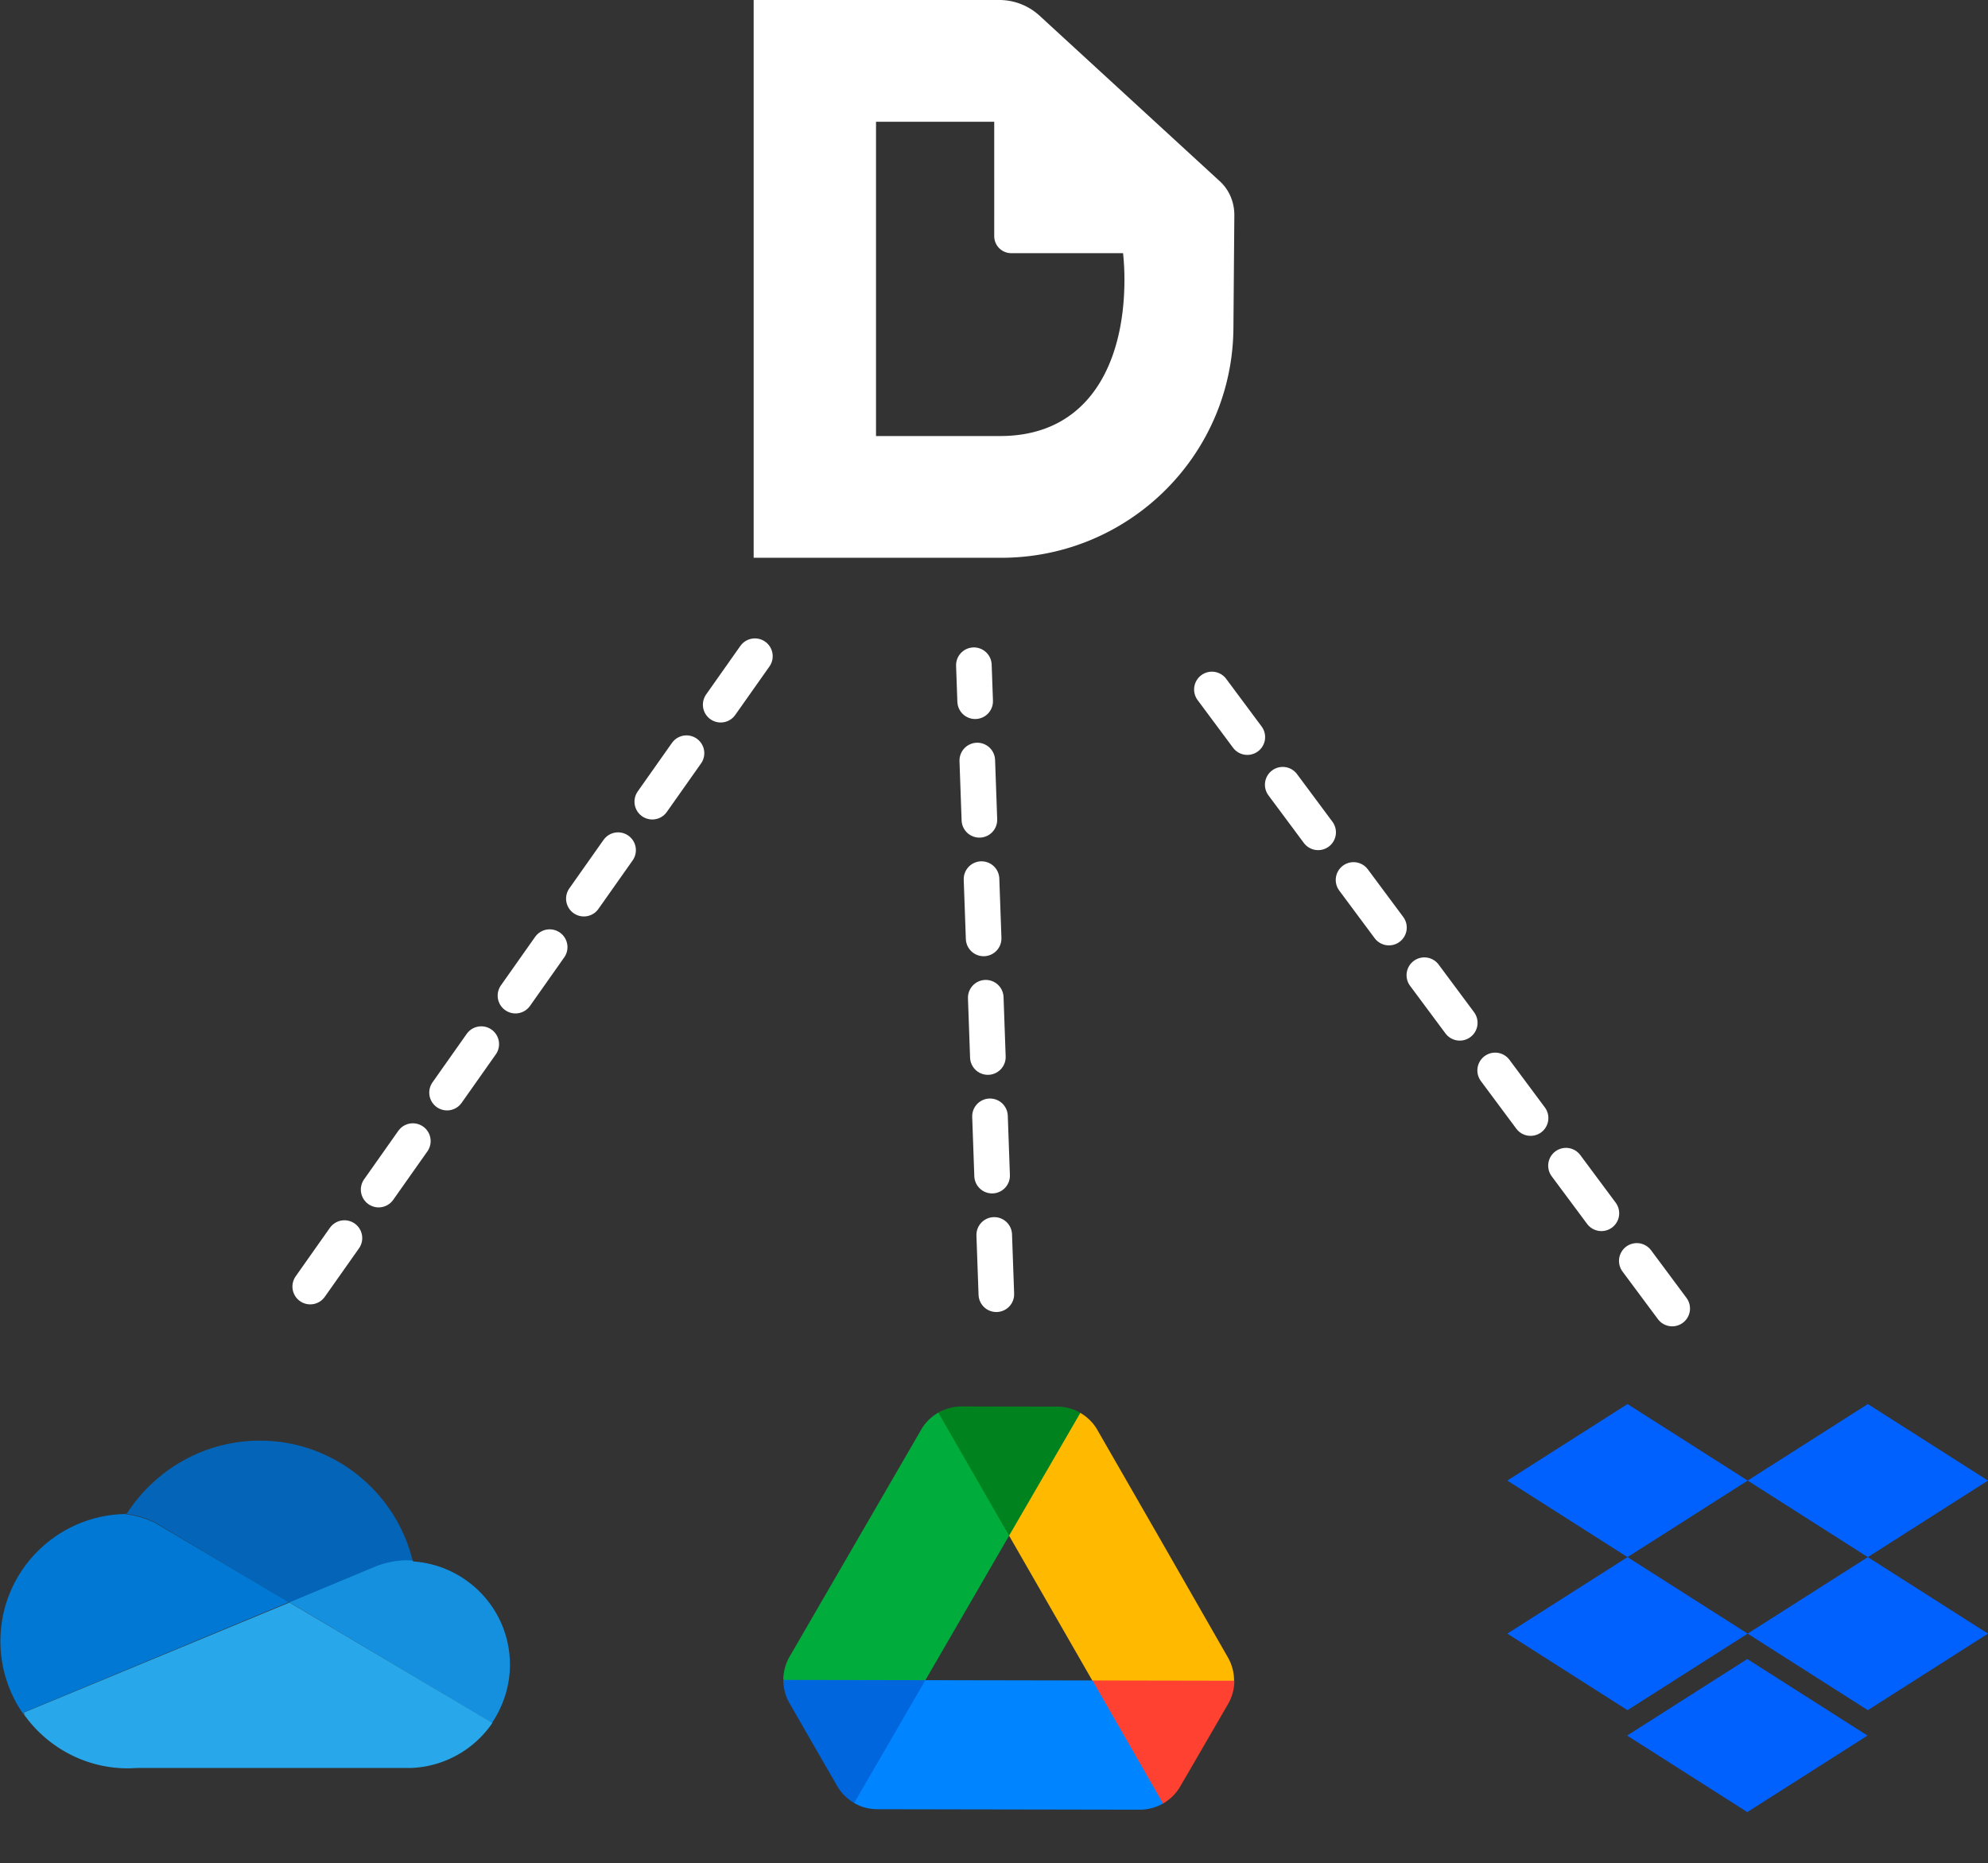 <svg xmlns="http://www.w3.org/2000/svg" width="335" height="314" fill="none"><rect width="100%" height="100%" fill="#333333" stroke="none"/><path fill="#0078D4" d="m3.964 288.603 44.747-18.611-22.508-13.303s-2.015-1.142-5.173-1.545C9.406 255.413.067 264.886.067 276.577c0 4.636 1.478 8.936 3.964 12.429l-.067-.403Z"/><path fill="#1490DF" d="M82.91 290.35c1.88-2.822 3.023-6.181 3.023-9.809 0-9.272-7.256-16.797-16.327-17.402 0-.067 0-.134-.067-.201-3.225-.336-6.181.94-6.181.94l-14.647 6.114 34.198 20.358Z"/><path fill="#0364B8" d="m48.711 270.059 14.647-6.114s3.023-1.276 6.181-.94c-2.822-11.557-13.303-20.224-25.733-20.224-9.406 0-17.67 4.905-22.44 12.296h-.336c3.225.403 5.173 1.545 5.173 1.545l22.508 13.437Z"/><path fill="#28A8EA" d="M48.778 270.059 4.031 288.603l.067.403c3.897 5.442 10.28 9.003 17.47 9.003.671 0 1.343-.067 2.015-.067h45.822a17.403 17.403 0 0 0 13.572-7.592l-34.199-20.291Z"/><g clip-path="url(#a)"><path fill="#06D" d="m137.724 295.175 3.342 5.795c.694 1.22 1.693 2.18 2.867 2.878l11.986-8.498.021-12.2-11.96-5.388-11.98 5.345a7.884 7.884 0 0 0 1.038 3.92l4.686 8.148Z"/><path fill="#00AD3C" d="m170.043 258.8.626-15.893-12.559-4.848c-1.176.694-2.179 1.65-2.878 2.868l-22.18 38.265a7.876 7.876 0 0 0-1.052 3.915l23.94.043 14.103-24.35Z"/><path fill="#00831E" d="m170.044 258.8 11.504-6.189.503-14.509c-1.174-.699-2.523-1.05-3.916-1.052l-16.105-.029c-1.393-.002-2.743.387-3.92 1.038l11.934 20.741Z"/><path fill="#0084FF" d="m184.059 283.2-28.119-.05-12.007 20.698c1.174.699 2.523 1.049 3.916 1.052l44.224.079c1.393.002 2.743-.387 3.92-1.038l.046-13.903-11.98-6.838Z"/><path fill="#FF4131" d="M195.993 303.941c1.176-.694 2.179-1.65 2.878-2.867l1.397-2.392 6.68-11.523a7.88 7.88 0 0 0 1.052-3.916l-13.837-7.281-10.06 7.239 11.89 20.74Z"/><path fill="#FFBA00" d="m195.94 260.152-11.022-19.172c-.694-1.221-1.693-2.18-2.867-2.878l-12.008 20.697 14.016 24.401 23.897.043a7.882 7.882 0 0 0-1.037-3.919l-10.979-19.172Z"/></g><path fill="#0061FF" d="m294.5 249.514-20.25 12.898 20.25 12.897-20.25 12.897L254 275.309l20.25-12.897L254 249.514l20.25-12.897 20.25 12.897Zm-20.31 42.972 20.25-12.898 20.25 12.898-20.25 12.897-20.25-12.897Zm20.31-17.177 20.25-12.897-20.25-12.898 20.25-12.897L335 249.514l-20.25 12.898L335 275.309l-20.25 12.897-20.25-12.897Z"/><path stroke="#fff" stroke-dasharray="10 10" stroke-linecap="round" stroke-width="6" d="M281.785 220.519 198.5 108.5m-30.605 109.609-3.786-106.004M52.278 216.819l75.541-107.097"/><path fill="#fff" d="M205.51 30.507 175.164 2.633A10.036 10.036 0 0 0 168.395 0H127v94h41.706c21.476 0 38.905-17.19 39.138-38.56L208 36.237c0-2.168-.856-4.258-2.49-5.73Zm-36.96 42.974h-20.93V20.52h19.919V39.8a2.865 2.865 0 0 0 2.879 2.865h18.83c.155 1.471.233 2.942.233 4.413 0 14.48-6.225 26.404-20.931 26.404Z"/><defs><clipPath id="a"><path fill="#fff" d="M132 233h76v76h-76z"/></clipPath></defs></svg>